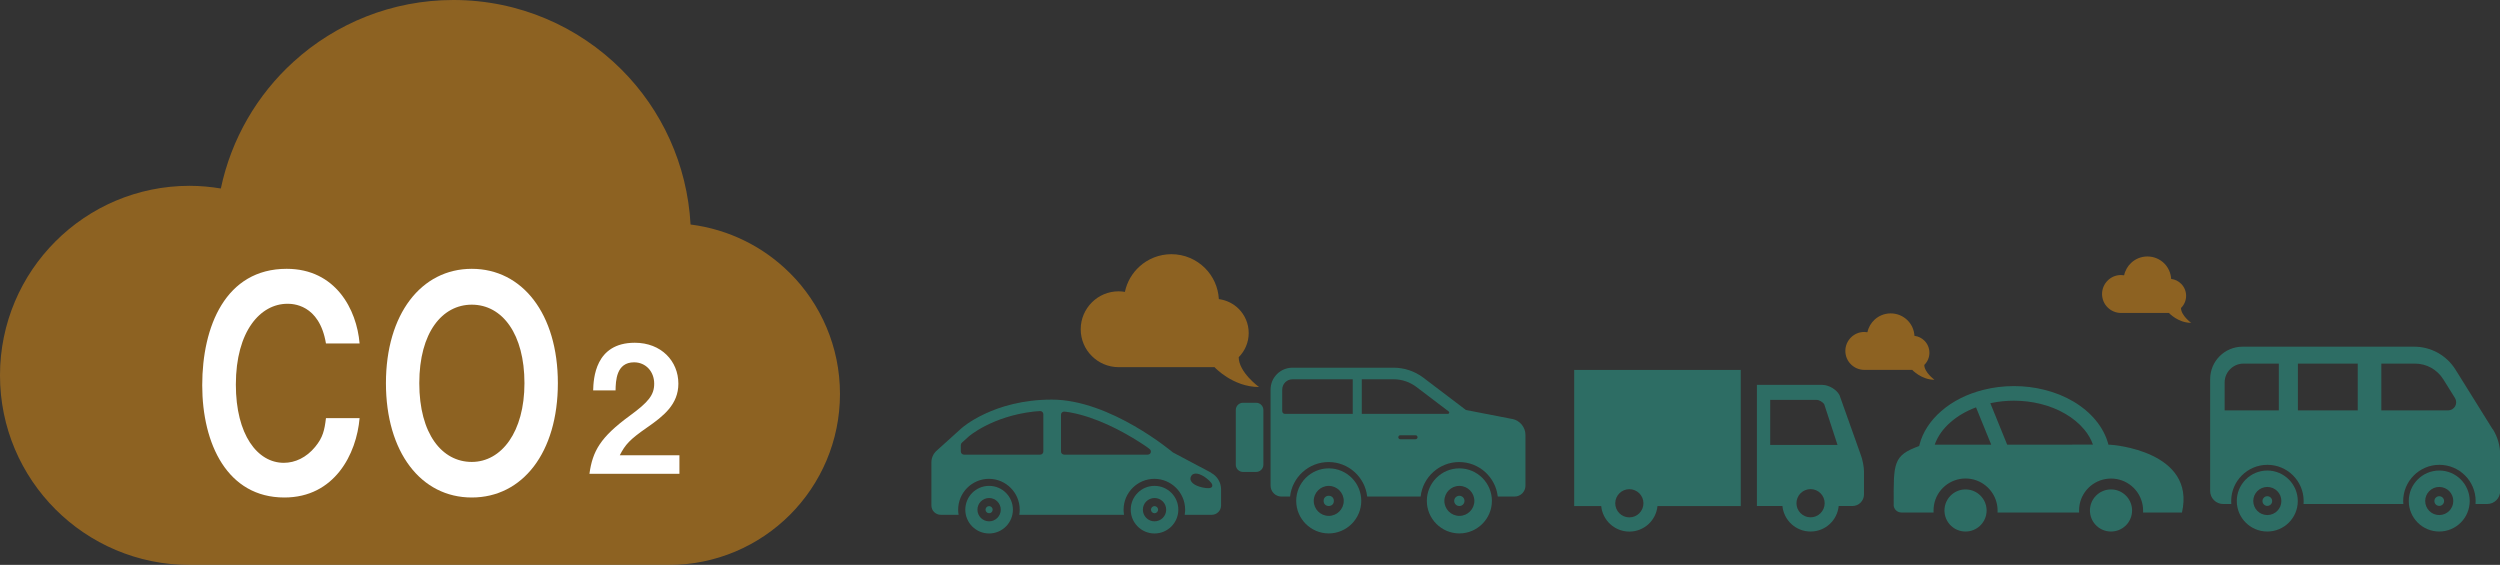 <?xml version="1.0" encoding="UTF-8"?><svg id="_イヤー_2" xmlns="http://www.w3.org/2000/svg" width="449.75" height="101.62" viewBox="0 0 449.75 101.62"><rect x="0" y="0" width="449.75" height="101.62" fill="#333333" stroke="none"/><g id="_イヤー_1-2"><g style="opacity:.5;"><g><path d="M225.98,72.46h-2.36c-.72,0-1.3,.58-1.3,1.3v9.84c0,.72,.58,1.3,1.3,1.3h2.36c.72,0,1.3-.58,1.3-1.3v-9.84c0-.72-.58-1.3-1.3-1.3Z" style="fill:#28a895;"/><path d="M239.04,84.26c-3.23,0-5.85,2.63-5.85,5.85s2.63,5.85,5.85,5.85,5.85-2.63,5.85-5.85c0-3.23-2.62-5.85-5.85-5.85Zm0,8.55c-1.49,0-2.7-1.21-2.7-2.7s1.21-2.7,2.7-2.7,2.7,1.21,2.7,2.7-1.21,2.7-2.7,2.7Z" style="fill:#28a895;"/><path d="M262.54,84.26c-3.23,0-5.85,2.63-5.85,5.85s2.63,5.85,5.85,5.85,5.85-2.63,5.85-5.85-2.63-5.85-5.85-5.85Zm0,8.55c-1.49,0-2.7-1.21-2.7-2.7s1.21-2.7,2.7-2.7,2.7,1.21,2.7,2.7-1.21,2.7-2.7,2.7Z" style="fill:#28a895;"/><circle cx="239.04" cy="90.11" r=".92" style="fill:#28a895;"/><path d="M262.54,89.19c-.51,0-.93,.41-.93,.92s.41,.92,.93,.92,.92-.41,.92-.92-.42-.92-.92-.92Z" style="fill:#28a895;"/><path d="M272.07,75.38l-8.35-1.62-7.67-5.82c-1.54-1.16-3.41-1.79-5.34-1.79h-18.2c-2.17,0-3.93,1.76-3.93,3.92v17.3c0,1.08,.88,1.96,1.96,1.96h1.54c.39-3.49,3.35-6.21,6.94-6.21s6.55,2.72,6.94,6.21h9.61c.39-3.49,3.35-6.21,6.94-6.21s6.55,2.72,6.94,6.21h3.02c1.08,0,1.96-.88,1.96-1.96v-9.11c0-1.41-1-2.62-2.38-2.89Zm-40.91-.92c-.27,0-.49-.22-.49-.49v-3.89c0-1.02,.83-1.85,1.85-1.85h10.84v6.23h-12.2Zm23.5,4.56h-2.75c-.2,0-.36-.16-.36-.36s.16-.36,.36-.36h2.75c.2,0,.36,.16,.36,.36s-.16,.36-.36,.36Zm6.05-4.73c-.04,.1-.13,.17-.23,.17h-15.5v-6.23h5.74c1.47,0,2.91,.49,4.08,1.37l5.82,4.42c.09,.06,.12,.18,.09,.27Z" style="fill:#28a895;"/></g><g><path d="M327.87,69.24h-11.8v21.79h4.59c.25,2.57,2.42,4.59,5.06,4.59,2.64,0,4.81-2.01,5.06-4.59h2.48c1.14,0,2.07-.94,2.07-2.07v-4.2c0-.69-.25-2.15-.62-3.04l-3.79-10.65c-.54-1-1.92-1.82-3.06-1.82Zm-4.69,21.29c0-1.4,1.14-2.54,2.54-2.54,1.4,0,2.54,1.14,2.54,2.54,0,1.4-1.14,2.54-2.54,2.54s-2.54-1.14-2.54-2.54Zm-4.72-18.59h8.38c.44,0,1.14,.42,1.35,.81l2.38,7.29h-12.11v-8.1h0Z" style="fill:#28a895;"/><path d="M283.2,66.55v24.49h4.86c.25,2.57,2.42,4.59,5.06,4.59,2.64,0,4.81-2.01,5.06-4.59h14.98v-24.49h-29.96Zm7.38,23.99c0-1.4,1.14-2.54,2.54-2.54,1.4,0,2.54,1.14,2.54,2.54s-1.14,2.54-2.54,2.54-2.54-1.14-2.54-2.54Z" style="fill:#28a895;"/></g><g><path d="M407.89,84.65c-3.02,0-5.49,2.46-5.49,5.49s2.46,5.48,5.49,5.48,5.48-2.46,5.48-5.48-2.46-5.49-5.48-5.49Zm0,8.01c-1.4,0-2.53-1.13-2.53-2.53s1.13-2.53,2.53-2.53,2.53,1.13,2.53,2.53-1.13,2.53-2.53,2.53Z" style="fill:#28a895;"/><path d="M438.82,84.65c-3.02,0-5.48,2.46-5.48,5.49s2.46,5.48,5.48,5.48,5.48-2.46,5.48-5.48c0-3.03-2.46-5.49-5.48-5.49Zm0,8.01c-1.4,0-2.53-1.13-2.53-2.53s1.13-2.53,2.53-2.53,2.53,1.13,2.53,2.53-1.13,2.53-2.53,2.53Z" style="fill:#28a895;"/><path d="M407.89,89.27c-.48,0-.87,.39-.87,.87s.39,.87,.87,.87,.87-.39,.87-.87-.39-.87-.87-.87Z" style="fill:#28a895;"/><path d="M438.82,89.27c-.48,0-.87,.39-.87,.87s.39,.87,.87,.87,.87-.39,.87-.87-.39-.87-.87-.87Z" style="fill:#28a895;"/><path d="M448.42,77.21l-6.68-10.72c-1.6-2.56-4.4-4.12-7.42-4.12h-30.88c-3.22,0-5.83,2.61-5.83,5.83v20.13c0,1.29,1.05,2.34,2.34,2.34h1.46c-.01-.18-.02-.35-.02-.53,0-3.59,2.92-6.52,6.52-6.52s6.52,2.92,6.52,6.52c0,.18-.01,.35-.02,.53h17.95c-.02-.18-.03-.35-.03-.53,0-3.59,2.92-6.52,6.52-6.52s6.52,2.92,6.52,6.52c0,.18,0,.35-.02,.53h2.09c1.29,0,2.34-1.05,2.34-2.34v-6.49c0-1.64-.46-3.24-1.32-4.63Zm-38.47-3.38h-9.74v-5.02c0-1.87,1.52-3.4,3.4-3.4h6.35v8.42Zm14.21,0h-10.77v-8.42h10.77v8.42Zm17.53-.75c-.26,.46-.74,.75-1.27,.75h-12.02v-8.42h6.05c2.09,0,4,1.06,5.11,2.84l2.09,3.35c.28,.45,.29,1.02,.04,1.48Z" style="fill:#28a895;"/></g><g><path d="M340.66,90.79c0,.78,.63,1.41,1.41,1.41h5.78v-.02h0c0-.12-.01-.23-.01-.33,0-.35,.03-.7,.09-1.03,.48-2.73,2.87-4.74,5.67-4.74,2.8,0,5.19,2.01,5.68,4.76,.05,.3,.09,.65,.09,1,0,.12,0,.24-.01,.36h14.67v-.02h0c0-.12-.01-.23-.01-.33,0-.35,.03-.7,.09-1.02,.48-2.74,2.87-4.74,5.67-4.74,2.8,0,5.19,2.01,5.68,4.76,.05,.3,.09,.65,.09,1s0,.24-.01,.36h6.99c2.53-11.03-12.45-12.2-12.89-12.2h-.33c-.41-1.59-1.2-3.09-2.31-4.42-2.12-2.56-5.38-4.52-9.25-5.47-1.71-.43-3.54-.66-5.44-.66-1.9,0-3.73,.23-5.43,.66-3,.74-5.64,2.08-7.66,3.85-1.95,1.7-3.34,3.78-3.91,6.07-.02,.07-.03,.13-.05,.2-4.72,1.71-4.61,3.06-4.58,10.57Zm32.12-10.79h-11.69l-3.03-7.46c.09-.02,.18-.04,.27-.06,1.28-.26,2.61-.4,3.96-.4,1.65,0,3.26,.2,4.8,.58,3.28,.81,6.07,2.45,7.86,4.6,.72,.86,1.24,1.77,1.57,2.72h-3.74Zm-17.29,0h-7.44s.04-.1,.05-.14c.53-1.42,1.48-2.76,2.82-3.92,1.27-1.11,2.82-2.01,4.57-2.66l2.73,6.71h-2.74Z" style="fill:#28a895;"/><path d="M376.04,91.18c-.04,.21-.06,.44-.06,.66,0,.12,0,.24,.02,.36,.18,1.92,1.79,3.42,3.77,3.42,1.97,0,3.59-1.5,3.77-3.42,.01-.12,.02-.24,.02-.36,0-.22-.02-.45-.06-.66-.31-1.77-1.86-3.13-3.73-3.13-1.87,0-3.42,1.35-3.73,3.13Z" style="fill:#28a895;"/><path d="M349.87,91.18c-.04,.21-.06,.44-.06,.66,0,.12,0,.24,.02,.36,.18,1.92,1.79,3.42,3.77,3.42,1.97,0,3.59-1.5,3.77-3.42,.01-.12,.02-.24,.02-.36,0-.22-.02-.45-.06-.66-.31-1.77-1.86-3.13-3.73-3.13-1.87,0-3.42,1.35-3.73,3.13Z" style="fill:#28a895;"/></g><g><path d="M177.94,87.41c-2.36,0-4.28,1.91-4.28,4.28s1.92,4.28,4.28,4.28,4.28-1.92,4.28-4.28c0-2.36-1.91-4.28-4.28-4.28Zm0,6.38c-1.16,0-2.1-.94-2.1-2.1s.94-2.1,2.1-2.1,2.1,.94,2.1,2.1-.94,2.1-2.1,2.1Z" style="fill:#28a895;"/><path d="M207.7,87.41c-2.36,0-4.28,1.91-4.28,4.28s1.92,4.28,4.28,4.28,4.28-1.92,4.28-4.28-1.91-4.28-4.28-4.28Zm0,6.38c-1.16,0-2.1-.94-2.1-2.1s.94-2.1,2.1-2.1,2.1,.94,2.1,2.1-.94,2.1-2.1,2.1Z" style="fill:#28a895;"/><path d="M177.94,91.05c-.35,0-.64,.29-.64,.64s.29,.64,.64,.64,.64-.29,.64-.64-.29-.64-.64-.64Z" style="fill:#28a895;"/><path d="M207.7,91.05c-.35,0-.64,.29-.64,.64s.29,.64,.64,.64,.64-.29,.64-.64-.29-.64-.64-.64Z" style="fill:#28a895;"/><path d="M217.92,85.06l-6.92-3.67s-11.22-9.5-21.78-9.5-16.24,5.15-16.24,5.15l-4.49,4.05c-.59,.53-.93,1.29-.93,2.08v7.76c0,.93,.75,1.68,1.68,1.68h3.21c-.05-.3-.08-.61-.08-.92,0-3.06,2.49-5.55,5.54-5.55s5.54,2.49,5.54,5.55c0,.31-.03,.62-.08,.92h18.84c-.05-.3-.08-.61-.08-.92,0-3.06,2.49-5.55,5.54-5.55s5.54,2.49,5.54,5.55c0,.31-.03,.62-.08,.92h4.86c.93,0,1.68-.75,1.68-1.68v-2.89c0-1.25-.69-2.39-1.79-2.97Zm-30.22-9.54v5.71c0,.31-.25,.56-.56,.56h-13.73c-.31,0-.56-.25-.56-.56v-1.16c0-.16,.07-.31,.18-.42l1.27-1.15s4.14-3.6,11.67-4.46c.56-.06,1.12-.09,1.12-.09,.16-.01,.31,.04,.43,.15,.11,.11,.18,.26,.18,.41v1Zm19.33,5.88c-.07,.23-.29,.39-.54,.39h-15.06c-.31,0-.56-.25-.56-.56v-6.63c0-.16,.07-.32,.19-.42s.29-.15,.45-.13c0,0,.5,.05,1.06,.15,4.65,.86,9.21,3.28,12.46,5.35,1.34,.85,1.77,1.22,1.77,1.22,.2,.14,.29,.39,.22,.63Zm11.04,6.13c-.17,.35-.82,.38-1.79,.16-1.4-.31-2.45-1.05-2.03-1.96s1.67-.57,2.8,.31c.78,.61,1.18,1.13,1.01,1.48Z" style="fill:#28a895;"/></g></g><g style="opacity:.5;"><path d="M142.09,49.12c-4.69-4.69-10.93-7.85-17.86-8.73-.6-10.85-5.21-20.66-12.41-27.86C104.09,4.79,93.37,0,81.57,0c-11.05,0-21.17,4.21-28.75,11.1-6.53,5.92-11.2,13.85-13.09,22.81-1.83-.3-3.71-.48-5.63-.48-9.4,0-17.95,3.82-24.11,9.99C3.82,49.57,0,58.12,0,67.53s3.82,17.95,9.99,24.11c6.16,6.16,14.71,9.99,24.11,9.99H120.35c8.48,0,16.19-3.45,21.75-9.01,5.56-5.56,9.01-13.27,9.01-21.75s-3.45-16.2-9.01-21.75Z" style="fill:#e89112;"/></g><g style="opacity:.5;"><path d="M222.84,64.26c1.11-1.11,1.8-2.65,1.8-4.35s-.69-3.24-1.8-4.35c-.94-.94-2.19-1.57-3.57-1.75-.12-2.17-1.04-4.13-2.48-5.57-1.55-1.55-3.69-2.51-6.05-2.51-2.21,0-4.23,.84-5.75,2.22-1.31,1.18-2.24,2.77-2.62,4.56-.37-.06-.74-.1-1.13-.1-1.88,0-3.59,.76-4.82,2-1.23,1.23-2,2.94-2,4.82s.76,3.59,2,4.82c1.23,1.23,2.94,2,4.82,2h17.25s3.28,3.57,8,3.57c0,0-3.65-2.64-3.65-5.37Z" style="fill:#e89112;"/></g><g style="opacity:.5;"><path d="M346.2,65.63c.56-.56,.9-1.33,.9-2.17s-.34-1.62-.9-2.17c-.47-.47-1.09-.79-1.79-.87-.06-1.08-.52-2.07-1.24-2.79-.77-.77-1.85-1.25-3.03-1.25-1.11,0-2.12,.42-2.88,1.11-.65,.59-1.12,1.39-1.31,2.28-.18-.03-.37-.05-.56-.05-.94,0-1.8,.38-2.41,1-.62,.62-1,1.47-1,2.41s.38,1.8,1,2.41c.62,.62,1.47,1,2.41,1h8.62s1.64,1.78,4,1.78c0,0-1.83-1.32-1.83-2.68Z" style="fill:#e89112;"/></g><g style="opacity:.5;"><path d="M392.38,55.39c.56-.56,.9-1.33,.9-2.17s-.34-1.62-.9-2.17c-.47-.47-1.09-.79-1.79-.87-.06-1.08-.52-2.07-1.24-2.79-.77-.77-1.85-1.25-3.03-1.25-1.11,0-2.12,.42-2.88,1.11-.65,.59-1.12,1.39-1.31,2.28-.18-.03-.37-.05-.56-.05-.94,0-1.8,.38-2.41,1-.62,.62-1,1.47-1,2.41s.38,1.8,1,2.41c.62,.62,1.47,1,2.41,1h8.62s1.64,1.78,4,1.78c0,0-1.83-1.32-1.83-2.68Z" style="fill:#e89112;"/></g><g><path d="M51.15,89.5c-10.24,0-14.77-9.63-14.77-20.2s4.19-20.94,15.19-20.94c8.8,0,12.61,7.3,13.12,13.43h-6.05c-1.19-7.14-6.09-7.14-6.94-7.14-4.82,0-9.27,4.87-9.27,14.54,0,9.04,3.89,14.07,8.63,14.07,2.03,0,4.06-.95,5.63-2.86,1.4-1.69,1.69-3.01,1.95-5.18h6.05c-.55,6.45-4.49,14.28-13.54,14.28Z" style="fill:#fff;"/><path d="M84.87,89.5c-9.14,0-15.44-8.15-15.44-20.57s6.35-20.57,15.44-20.57,15.49,8.09,15.49,20.57-6.35,20.57-15.49,20.57Zm0-34.69c-5.29,0-9.44,4.97-9.44,14.12s4.1,14.17,9.44,14.17,9.48-5.39,9.48-14.17-3.94-14.12-9.48-14.12Z" style="fill:#fff;"/><path d="M106.04,85.24c.57-4.13,2-6.6,7.24-10.44,3.4-2.48,4.41-3.75,4.41-5.78,0-2.19-1.52-3.84-3.62-3.84-3.21,0-3.3,3.33-3.33,5.05h-4.03c.06-2.06,.32-8.57,7.49-8.57,4.76,0,7.84,3.3,7.84,7.36,0,3.71-2.63,5.81-5.65,7.9-3.11,2.16-3.9,3.05-4.89,4.98h10.73v3.33h-16.19Z" style="fill:#fff;"/></g></g></svg>